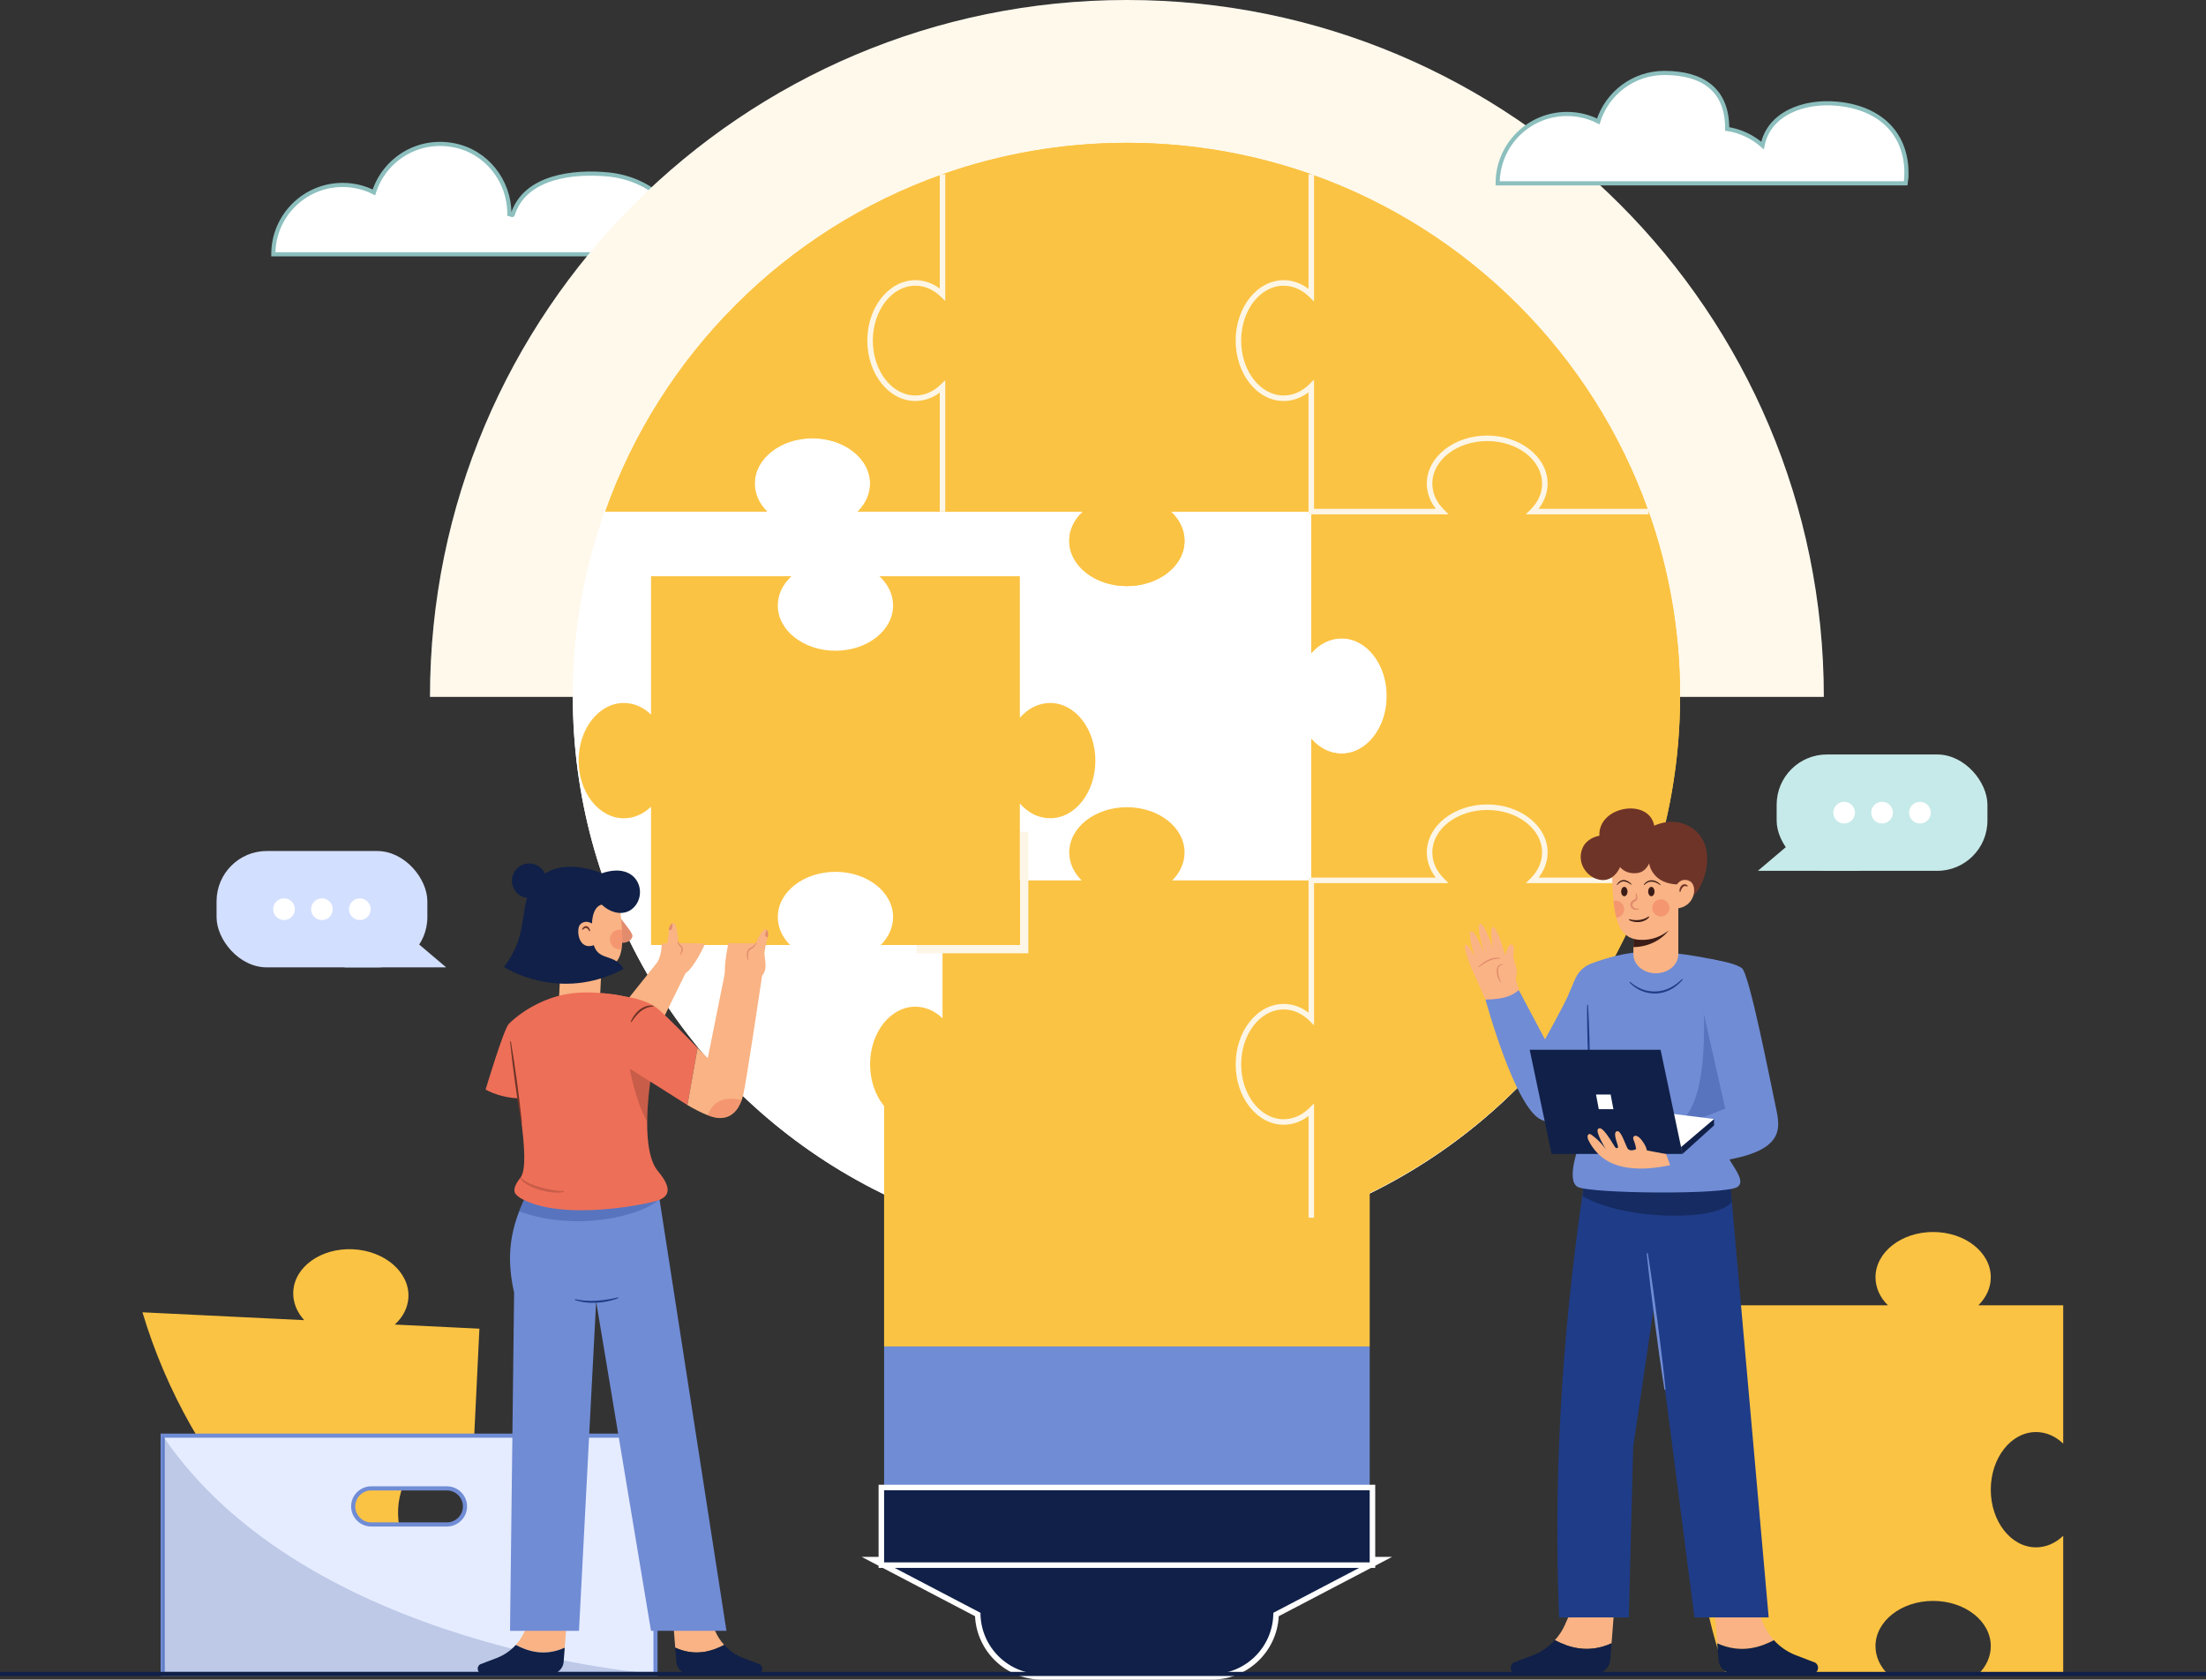<svg xmlns="http://www.w3.org/2000/svg" id="Layer_2" data-name="Layer 2" viewBox="0 0 2000 1522.84"><rect x="0" y="0" width="2000" height="1522.84" fill="#333333" stroke="none"/><defs><style>      .cls-1 {        opacity: .1;      }      .cls-1, .cls-2 {        fill: #fbc343;      }      .cls-3 {        fill: #f9b384;      }      .cls-4, .cls-5 {        fill: #fff;      }      .cls-6, .cls-7 {        fill: #ee6f57;      }      .cls-8 {        fill: #fbd682;      }      .cls-9 {        fill: #fdf6e6;      }      .cls-10 {        fill: #c6eae9;      }      .cls-11 {        fill: #d3dfff;      }      .cls-12 {        fill: #e28b6d;      }      .cls-13, .cls-14, .cls-15 {        fill: #1f3c88;      }      .cls-16, .cls-17 {        fill: #102048;      }      .cls-18, .cls-19 {        fill: #6f3428;      }      .cls-20 {        fill: #3c1c16;      }      .cls-21 {        fill: #708cd5;      }      .cls-22 {        fill: none;        stroke: #102048;      }      .cls-22, .cls-23, .cls-5 {        stroke-miterlimit: 10;        stroke-width: 3.75px;      }      .cls-14 {        opacity: .2;      }      .cls-24, .cls-15, .cls-19 {        opacity: .3;      }      .cls-23 {        fill: #e5ecff;        stroke: #708cd5;      }      .cls-5 {        stroke: #8cbfbe;      }      .cls-17 {        opacity: .6;      }      .cls-7 {        opacity: .4;      }    </style></defs><g id="Layer_1-2" data-name="Layer 1"><g><g><path class="cls-5" d="m617.78,230.1c-.02.15-.05.31-.07.46H247.79c0-34.72,28.12-62.88,62.84-62.88,10.2,0,19.83,2.43,28.36,6.76,9.22-29.26,39.21-49.26,72.68-42.7,29.36,5.76,50.14,32.14,50.14,62.06v.3c1.02.16,2.72,1.51,3.02.54,10.98-35.05,55.8-39.48,86.68-36.46,37.33,3.65,72.21,31.15,66.27,71.92Z"></path><path class="cls-2" d="m1752.6,1451.49c-28.85,0-52.25,18.35-52.25,41.02,0,9.55,4.17,18.35,11.17,25.33h-146.82c-18.47-52.3-28.52-108.55-28.52-167.18s10.05-114.9,28.55-167.2h146.88c-7.05-6.97-11.25-15.8-11.25-25.4,0-22.68,23.4-41.05,52.25-41.05s52.27,18.38,52.27,41.05c0,9.6-4.2,18.42-11.25,25.4h76.92s0,125.43,0,125.43c-6.85-6.6-15.4-10.5-24.65-10.5-22.65,0-41.02,23.4-41.02,52.25s18.37,52.28,41.02,52.28c9.25,0,17.8-3.9,24.65-10.5v125.42s-76.85,0-76.85,0c7-6.97,11.18-15.77,11.18-25.33,0-22.67-23.4-41.02-52.27-41.02Z"></path><path class="cls-4" d="m389.83,631.84C389.83,282.89,672.71,0,1021.67,0s631.84,282.89,631.84,631.84H389.83Z"></path><path class="cls-1" d="m389.83,631.84C389.83,282.89,672.71,0,1021.67,0s631.84,282.89,631.84,631.84H389.83Z"></path><g><g><path class="cls-16" d="m944.48,1520.34c-31.51,0-57.23-25.22-58.04-56.54l-95.06-49.75h460.6l-95.07,49.75c-.81,31.31-26.54,56.54-58.04,56.54h-154.39Z"></path><path class="cls-4" d="m1241.8,1416.56l-87.38,45.72c0,30.69-24.88,55.56-55.56,55.56h-154.39c-30.69,0-55.56-24.88-55.56-55.56l-87.38-45.72h440.26m20.34-5h-480.94l18.02,9.43,84.77,44.36c1.6,31.97,28.12,57.49,60.48,57.49h154.39c32.36,0,58.88-25.52,60.48-57.49l84.77-44.36,18.02-9.43h0Z"></path></g><circle class="cls-4" cx="1020.87" cy="631.84" r="501.55"></circle><circle class="cls-4" cx="1020.87" cy="631.84" r="501.55"></circle><rect class="cls-2" x="801.54" y="981.05" width="440.26" height="239.79"></rect><rect class="cls-21" x="801.54" y="1220.83" width="440.26" height="130.33"></rect><path class="cls-8" d="m1348.35,397.39c-28.88,0-52.28,18.37-52.28,41.05,0,9.6,4.2,18.43,11.25,25.4h-118.47v-113.68c-6.93,6.82-15.6,10.9-25.05,10.9-22.67,0-41.02-23.4-41.02-52.27s18.35-52.25,41.02-52.25c9.45,0,18.12,4.07,25.05,10.9v-109.42c142.5,50.37,255.45,163.32,305.82,305.82h-105.32c7.05-6.98,11.25-15.8,11.25-25.4,0-22.68-23.4-41.05-52.25-41.05Z"></path><path class="cls-2" d="m1188.85,1006.36c-6.93,6.83-15.6,10.9-25.05,10.9-22.67,0-41.02-23.4-41.02-52.25s18.35-52.27,41.02-52.27c9.45,0,18.12,4.08,25.05,10.9v-125.43h118.4c-7-6.98-11.18-15.77-11.18-25.33,0-22.67,23.4-41.02,52.28-41.02s52.25,18.35,52.25,41.02c0,9.55-4.17,18.35-11.17,25.33h105.27c-50.37,142.52-163.32,255.48-305.85,305.85v-97.7Z"></path><path class="cls-2" d="m1348.35,731.86c-28.88,0-52.28,18.35-52.28,41.02,0,9.55,4.18,18.35,11.18,25.33h-118.4v-128.32c7.27,8.32,16.88,13.4,27.45,13.4,22.65,0,41.02-23.4,41.02-52.25s-18.37-52.28-41.02-52.28c-10.57,0-20.17,5.08-27.45,13.4v-128.32h118.47c-7.05-6.98-11.25-15.8-11.25-25.4,0-22.68,23.4-41.05,52.28-41.05s52.25,18.37,52.25,41.05c0,9.6-4.2,18.43-11.25,25.4h105.32c18.5,52.3,28.55,108.57,28.55,167.2s-10.05,114.88-28.53,167.18h-105.27c7-6.98,11.17-15.77,11.17-25.33,0-22.67-23.4-41.02-52.25-41.02Z"></path><path class="cls-2" d="m854.5,1104.06v-97.3c-6.85,6.6-15.4,10.5-24.65,10.5-22.65,0-41.02-23.4-41.02-52.25s18.37-52.27,41.02-52.27c9.25,0,17.8,3.9,24.65,10.5v-125.02h126.08c-7-6.98-11.18-15.77-11.18-25.33,0-22.67,23.4-41.02,52.28-41.02s52.25,18.35,52.25,41.02c0,9.55-4.17,18.35-11.17,25.33h126.1v125.43c-6.93-6.83-15.6-10.9-25.05-10.9-22.67,0-41.02,23.4-41.02,52.27s18.35,52.25,41.02,52.25c9.45,0,18.12-4.07,25.05-10.9v97.7c-52.3,18.48-108.55,28.52-167.18,28.52s-114.87-10.05-167.18-28.52Z"></path><path class="cls-2" d="m1021.67,531.39c-28.88,0-52.28-18.37-52.28-41.02,0-10.13,4.67-19.4,12.43-26.53h-127.33v-113.28c-6.85,6.6-15.4,10.5-24.65,10.5-22.65,0-41.02-23.4-41.02-52.27s18.37-52.25,41.02-52.25c9.25,0,17.8,3.9,24.65,10.5v-109.02c52.3-18.48,108.55-28.53,167.18-28.53s114.87,10.05,167.18,28.53v109.42c-6.93-6.82-15.6-10.9-25.05-10.9-22.67,0-41.02,23.4-41.02,52.25s18.35,52.27,41.02,52.27c9.45,0,18.12-4.07,25.05-10.9v113.68h-127.35c7.75,7.13,12.42,16.4,12.42,26.53,0,22.65-23.4,41.02-52.25,41.02Z"></path><path class="cls-8" d="m736.55,397.39c-28.85,0-52.25,18.37-52.25,41.05,0,9.6,4.2,18.43,11.25,25.4h-146.88c50.37-142.5,163.32-255.45,305.82-305.82v109.02c-6.85-6.6-15.4-10.5-24.65-10.5-22.65,0-41.02,23.4-41.02,52.25s18.37,52.27,41.02,52.27c9.25,0,17.8-3.9,24.65-10.5v113.28h-76.92c7.05-6.98,11.25-15.8,11.25-25.4,0-22.68-23.4-41.05-52.28-41.05Z"></path><path class="cls-2" d="m1348.35,397.39c-28.88,0-52.28,18.37-52.28,41.05,0,9.6,4.2,18.43,11.25,25.4h-118.47v-113.68c-6.93,6.82-15.6,10.9-25.05,10.9-22.67,0-41.02-23.4-41.02-52.27s18.35-52.25,41.02-52.25c9.45,0,18.12,4.07,25.05,10.9v-109.42c142.5,50.37,255.45,163.32,305.82,305.82h-105.32c7.05-6.98,11.25-15.8,11.25-25.4,0-22.68-23.4-41.05-52.25-41.05Z"></path><path class="cls-2" d="m1348.35,731.86c-28.88,0-52.28,18.35-52.28,41.02,0,9.55,4.18,18.35,11.18,25.33h-118.4v-128.32c7.27,8.32,16.88,13.4,27.45,13.4,22.65,0,41.02-23.4,41.02-52.25s-18.37-52.28-41.02-52.28c-10.57,0-20.17,5.08-27.45,13.4v-128.32h118.47c-7.05-6.98-11.25-15.8-11.25-25.4,0-22.68,23.4-41.05,52.28-41.05s52.25,18.37,52.25,41.05c0,9.6-4.2,18.43-11.25,25.4h105.32c18.5,52.3,28.55,108.57,28.55,167.2s-10.05,114.88-28.53,167.18h-105.27c7-6.98,11.17-15.77,11.17-25.33,0-22.67-23.4-41.02-52.25-41.02Z"></path><path class="cls-2" d="m1021.67,531.39c-28.88,0-52.28-18.37-52.28-41.02,0-10.13,4.67-19.4,12.43-26.53h-127.33v-113.28c-6.85,6.6-15.4,10.5-24.65,10.5-22.65,0-41.02-23.4-41.02-52.27s18.37-52.25,41.02-52.25c9.25,0,17.8,3.9,24.65,10.5v-109.02c52.3-18.48,108.55-28.53,167.18-28.53s114.87,10.05,167.18,28.53v109.42c-6.93-6.82-15.6-10.9-25.05-10.9-22.67,0-41.02,23.4-41.02,52.25s18.35,52.27,41.02,52.27c9.45,0,18.12-4.07,25.05-10.9v113.68h-127.35c7.75,7.13,12.42,16.4,12.42,26.53,0,22.65-23.4,41.02-52.25,41.02Z"></path><path class="cls-2" d="m736.55,397.39c-28.85,0-52.25,18.37-52.25,41.05,0,9.6,4.2,18.43,11.25,25.4h-146.88c50.37-142.5,163.32-255.45,305.82-305.82v109.02c-6.85-6.6-15.4-10.5-24.65-10.5-22.65,0-41.02,23.4-41.02,52.25s18.37,52.27,41.02,52.27c9.25,0,17.8-3.9,24.65-10.5v113.28h-76.92c7.05-6.98,11.25-15.8,11.25-25.4,0-22.68-23.4-41.05-52.28-41.05Z"></path><g><path class="cls-9" d="m1494.68,466.34h-111.41l4.32-4.28c6.87-6.8,10.51-14.97,10.51-23.62,0-21.26-22.32-38.55-49.75-38.55s-49.78,17.29-49.78,38.55c0,8.65,3.63,16.82,10.51,23.62l4.32,4.28h-127.06v-110.68c-6.77,5.19-14.48,7.91-22.55,7.91-24,0-43.52-24.57-43.52-54.77s19.52-54.75,43.52-54.75c8.08,0,15.78,2.72,22.55,7.91v-103.93h5v115.4l-4.26-4.19c-6.76-6.66-14.81-10.18-23.3-10.18-21.24,0-38.52,22.32-38.52,49.75s17.28,49.77,38.52,49.77c8.48,0,16.54-3.52,23.3-10.18l4.26-4.19v117.15h110.41c-5.31-6.83-8.19-14.79-8.19-22.9,0-24.01,24.57-43.55,54.78-43.55s54.75,19.54,54.75,43.55c0,8.11-2.87,16.07-8.19,22.9h99.76v5Z"></path><path class="cls-9" d="m1191.35,1104.06h-5v-92.21c-6.77,5.19-14.48,7.91-22.55,7.91-24,0-43.52-24.56-43.52-54.75s19.52-54.78,43.52-54.78c8.08,0,15.78,2.72,22.55,7.91v-122.43h115.36c-5.28-6.82-8.14-14.75-8.14-22.82,0-24,24.57-43.52,54.78-43.52s54.75,19.53,54.75,43.52c0,8.07-2.86,16.01-8.14,22.82h99.74v5h-111.33l4.29-4.27c6.83-6.81,10.44-14.95,10.44-23.55,0-21.24-22.32-38.52-49.75-38.52s-49.78,17.28-49.78,38.52c0,8.6,3.61,16.75,10.44,23.55l4.29,4.27h-121.95v128.9l-4.26-4.19c-6.76-6.66-14.81-10.18-23.3-10.18-21.24,0-38.52,22.33-38.52,49.78s17.28,49.75,38.52,49.75c8.48,0,16.54-3.52,23.3-10.18l4.26-4.19v103.67Z"></path><path class="cls-9" d="m857,463.84h-5v-107.87c-6.66,4.98-14.22,7.59-22.15,7.59-24,0-43.53-24.57-43.53-54.77s19.53-54.75,43.53-54.75c7.92,0,15.49,2.61,22.15,7.59v-103.62h5v114.91l-4.23-4.08c-6.65-6.41-14.58-9.8-22.91-9.8-21.24,0-38.53,22.32-38.53,49.75s17.28,49.77,38.53,49.77c8.34,0,16.26-3.39,22.91-9.8l4.23-4.08v119.16Z"></path></g><g><rect class="cls-16" x="799.04" y="1348.67" width="445.26" height="70.39"></rect><path class="cls-4" d="m1241.8,1351.17v65.39h-440.26v-65.39h440.26m5-5h-450.26v75.39h450.26v-75.39h0Z"></path></g><polygon class="cls-9" points="932.31 864.31 831.04 864.31 831.04 856.81 924.81 856.81 924.81 754.11 932.31 754.11 932.31 864.31"></polygon></g><g><path class="cls-2" d="m419.79,1510.16c-139.91-57.24-247.24-175.54-290.63-320.34l146.65,7.13c-6.65-7.31-10.4-16.3-9.93-25.84,1.1-22.65,25.36-39.84,54.18-38.44,28.84,1.4,51.32,20.87,50.22,43.52-.46,9.54-5.06,18.13-12.39,24.75l76.76,3.73-6.07,124.88c-6.52-6.92-14.87-11.24-24.11-11.68-22.62-1.1-42.11,21.38-43.52,50.22-1.4,28.82,15.82,53.08,38.44,54.18,9.24.45,17.97-3.03,25.13-9.29l-4.73,97.19Z"></path><path class="cls-23" d="m147.5,1301.66v216.04h446.79v-216.04H147.5Zm274.07,64.15c0,8.99-7.36,16.35-16.35,16.35h-68.67c-8.99,0-16.35-7.36-16.35-16.35h0c0-8.99,7.36-16.35,16.35-16.35h68.67c8.99,0,16.35,7.36,16.35,16.35h0Z"></path><path class="cls-14" d="m594.29,1517.7s-316.07-22.24-446.79-216.04v216.04h446.79Z"></path></g><path class="cls-5" d="m1728.43,156.91c0,3.17-.23,6.26-.7,9.3h-369.92c0-34.72,28.12-62.88,62.84-62.88,10.2,0,19.83,2.43,28.36,6.76,8.03-25.49,31.82-43.95,59.94-43.95,34.72,0,56.93,15.31,56.93,50.03v.73c12.2,1.87,23.22,7.2,32.05,15.03,5.66-28.92,37.21-40.79,67.62-37.9,40.27,3.83,62.88,28.16,62.88,62.88Z"></path></g><g><g><g><path class="cls-3" d="m1373.83,888.33c3.59-9.84-1.59-15.74-1.74-21.08-.15-5.34,1.48-10.09-1.41-10.79-2.89-.7-6.3,3.7-8.18,26.92l11.32,4.95Z"></path><path class="cls-3" d="m1376.98,897.7l-3.75,15.12h-23.53l-14.39-32.15c-2.07-3.88-7.69-19.45-7.19-22.73.94-6.12,8.4,9.05,8.75,9.3-1.33-4.6-5.84-19.08-3.75-22.34,2.5-3.91,10.08,13.02,12.03,18.12-.97-4.72-6.46-22.57-3.78-25.16,3.21-3.11,10.65,16.6,11.8,22.77-.3-4.63-2.52-20.43.57-20.05,4.27.52,11.73,28.24,11.73,28.24,0,0,7.65,11.55,11.5,28.9Z"></path></g><path class="cls-12" d="m1340.16,876.58c2.67-2.49,5.65-4.7,8.99-6.33,1.68-.79,3.47-1.4,5.32-1.72,1.85-.3,3.77-.28,5.57.18l-.08.48c-3.59-.27-7.08.63-10.28,2.17-3.24,1.49-6.2,3.58-9.22,5.59l-.3-.38Z"></path><path class="cls-12" d="m1362.49,874.74c-1.58.05-3.07.69-3.67,2.03-.63,1.3-.75,2.89-.62,4.43.1,1.56.42,3.12.86,4.64.43,1.52.98,3.03,1.74,4.41l-.39.29c-1.11-1.28-1.81-2.82-2.39-4.37-.55-1.57-.94-3.2-1.06-4.89-.07-1.67,0-3.47.94-5.04.2-.4.58-.71.87-1.05.37-.26.76-.52,1.17-.7.44-.09.86-.25,1.29-.27l1.28.02-.03.49Z"></path></g><g><path class="cls-3" d="m1461.07,1489.94l2.26-29.05h-39.11l-5.42,12.25c-2.29,5.17-5.41,9.85-9.14,13.95,11.59,6.1,29.65,12.76,51.41,2.85Z"></path><path class="cls-16" d="m1409.66,1487.08c-5.44,5.99-12.22,10.71-19.92,13.66l-17.49,6.69c-4.7,2.99-2.59,10.27,2.98,10.27h70.8c7.26,0,13.3-5.59,13.86-12.83l1.16-14.94c-21.76,9.9-39.81,3.24-51.41-2.85Z"></path></g><g><path class="cls-3" d="m1556.86,1489.94l-2.26-29.05h39.11s5.42,12.25,5.42,12.25c2.29,5.17,5.41,9.85,9.14,13.95-11.59,6.1-29.65,12.76-51.41,2.85Z"></path><path class="cls-16" d="m1608.26,1487.08c5.44,5.99,12.22,10.71,19.92,13.66l17.49,6.69c4.7,2.99,2.59,10.27-2.98,10.27h-70.8c-7.26,0-13.3-5.59-13.86-12.83l-1.16-14.94c21.76,9.9,39.81,3.24,51.41-2.85Z"></path></g><path class="cls-13" d="m1603.52,1466.46h-67.3l-36.56-283.06-19,128.62-3.95,154.43h-63.2c-4.96-119.86,1.32-248.68,22-388.98l1.4-22.3,1.6-25.43,127.13,9.33,1.52,17.32,2.95,33.05,33.4,377Z"></path><path class="cls-17" d="m1570.12,1089.46c-11.97,18.09-95.44,17.46-135.06-4.68l1.86-29.59,130.25,1.22,2.95,33.05Z"></path><path class="cls-21" d="m1431.99,1037.22s-12.58,32.57-1.79,38.82c10.79,6.25,135.36,7.5,145.22,0s-14-26.25-11.73-38.75c2.27-12.5-131.71-.07-131.71-.07Z"></path><path class="cls-21" d="m1421.34,903.33c-4.37,9.69-20.62,39.06-20.62,39.06l-23.75-44.69c-5.32,4.31-11.58,8.33-30.19,8.59,0,0,26.75,98.91,50.81,109.08,39.46,16.68,48.75-57.98,48.75-57.98l-25-54.06Z"></path><path class="cls-21" d="m1421.34,903.33l6.43-15.09c2.55-5.99,7.04-11.09,12.95-13.82.57-.26,1.14-.5,1.73-.73,11.17-4.23,31.88-10.88,51.08-10.67,6.87,0,32.46-.31,74.02,10.32l11.61,148.43-137.5-2.81-20.31-115.62Z"></path><path class="cls-15" d="m1544.06,903.33c3.23,55.78-1.27,115.73-33.75,119.6l37.52,10.56,40.3-21.56-15.94-87.81-28.12-20.78Z"></path><path class="cls-21" d="m1550.15,869.3c8.29,1.82,22.13,3.72,29,8.41s26.25,105,31.25,128.12,6.25,46.88-96.25,50.62l-10-28.12,60-23.12-23.01-101.88,9-34.03Z"></path><path class="cls-13" d="m1439.66,910.98c.72,10.04,1.05,20.09,1.38,30.14l.3,15.08c.04,5.03.07,10.06-.04,15.09l-.73.02c-.38-5.02-.63-10.04-.86-15.07l-.52-15.08c-.21-10.05-.43-20.11-.26-30.17l.73-.02Z"></path><g><polygon class="cls-16" points="1553.99 1014.58 1553.99 1020.36 1525.38 1046.22 1523.13 1035.56 1553.99 1014.58"></polygon><polygon class="cls-4" points="1521.21 1042.47 1553.99 1014.58 1492.28 1006.87 1521.21 1042.47"></polygon><polygon class="cls-16" points="1525.38 1046.22 1406.71 1046.22 1386.84 951.77 1505.51 951.77 1525.38 1046.22"></polygon><polygon class="cls-4" points="1462.74 1005.63 1449.48 1005.63 1446.98 992.36 1460.24 992.36 1462.74 1005.63"></polygon></g><path class="cls-18" d="m1452.06,766.64c-13.31-33.78,42.31-46.28,47.74-18.01,0,0,15.89-8.26,31.67.5,30.4,16.86,10.77,64.34,0,64.34l-54.92-7.17-24.49-39.66Z"></path><path class="cls-3" d="m1521.6,830.66v34.58c0,9.5-9.1,17.21-20.38,17.21s-20.35-7.71-20.35-17.21v-34.58h40.73Z"></path><path class="cls-20" d="m1512.83,843.64c-5.23,6.92-16.45,14.9-31.95,15.07v-18.22l31.95,3.15Z"></path><path class="cls-3" d="m1521.6,774.76v59.2s-11.62,19.75-35.4,18.12c-11.8-.83-17.75-8.2-20.85-20.02-1.22-4.48-2-9.63-2.55-15.28-.9-9.48-1.15-20.45-1.47-32.3v-9.72h60.27Z"></path><path class="cls-18" d="m1461.81,760.4c-7.34-6.4-22.21-1.53-26.58,7.47-6.17,12.71,1.87,25.55,12.3,29.06,15.13,5.1,21.27-10.81,21.27-10.81,0,0,4.89,6.91,15.77,5.41,7.84-1.08,10.54-8.79,10.54-8.79,0,0,2.42,19.67,28.25,19.19,5.54-1.89,8.11-23.38,8.11-23.38l-17.03-17.71-52.63-.44Z"></path><path class="cls-3" d="m1514.15,1056.45c-12.69,2.59-25.99,4.13-38.88,2.16-8.02-1.23-15.89-3.98-22.37-8.97-5.34-4.11-9.97-9.99-12.89-16.07-.7-1.47-1.2-3.64.02-4.97,1.34-1.45,3.76,1.05,5.05,2.01,6.27,4.71,10.94,11.67,10.94,11.67,0,0-9.73-15.97-7.29-18.54,1.87-1.98,4.72-1.5,14.51,14.75,0,0,1.85,4,3.62,1.92.95-1.12-5.59-13.7-.83-14.79,3.65-.83,7.08,11.05,9.58,15.74,3.12,3.64,8.54,0,8.54,0l26.4,4.97,3.6,10.13Z"></path><path class="cls-3" d="m1483.47,1042.1c-.44-2.74-1.15-5.4-2.16-7.88-.23-.57-.48-1.15-.59-1.78-.39-2.32,1.67-3.02,3.05-2.54,3.03,1.05,5.73,5.08,7.51,8.22,1.56,2.75,2.48,6.22,2.02,9.57-.14,1.02-8.66,1.04-9.22-.2-.13-.29-.15-.64-.16-.97-.07-1.48-.23-2.96-.46-4.41Z"></path><path class="cls-21" d="m1493.91,1136.13c1.6,10.28,3.16,20.57,4.59,30.87l4.21,30.92,3.89,30.96,1.8,15.5,1.63,15.52-.97.13-2.4-15.42-2.23-15.44-4.18-30.92-3.85-30.96c-1.25-10.33-2.39-20.67-3.47-31.01l.97-.13Z"></path><path class="cls-13" d="m1477.76,890.15c6.56,5.99,15.39,9.32,24.13,8.74,4.36-.24,8.65-1.45,12.55-3.45,3.93-1.97,7.44-4.73,10.67-7.82l.54.49c-2.91,3.48-6.42,6.53-10.45,8.77-4.03,2.23-8.58,3.59-13.2,3.86-4.62.23-9.3-.52-13.56-2.29-4.26-1.74-8.15-4.39-11.2-7.8l.52-.51Z"></path><path class="cls-3" d="m1518.73,804.88c2.7-6.67,7.9-8.53,12.96-6.16,8.03,3.76,5.37,24.57-12.96,25.03v-18.87Z"></path><path class="cls-18" d="m1522.76,808.64c-.38-1.97.22-4.03,1.64-5.65.74-.77,1.91-1.37,3.08-1.28,1.17.11,2.1.73,2.74,1.48l-.44.59c-.85-.29-1.63-.53-2.3-.43-.66.06-1.24.4-1.75.94-.56.5-.95,1.23-1.34,1.96-.37.75-.67,1.55-.9,2.4h-.73Z"></path><path class="cls-20" d="m1475.52,808.34c0,2.34-1.29,4.23-2.89,4.23s-2.89-1.89-2.89-4.23,1.29-4.23,2.89-4.23,2.89,1.89,2.89,4.23Z"></path><path class="cls-20" d="m1500.02,808.34c0,2.34-1.29,4.23-2.89,4.23s-2.89-1.89-2.89-4.23,1.29-4.23,2.89-4.23,2.89,1.89,2.89,4.23Z"></path><path class="cls-12" d="m1483.77,809.98c.3.86.48,1.77.62,2.68.07.46.09.92.11,1.38.01.44.06,1.04-.27,1.67-.71,1.24-1.87,1.43-2.49,1.82-.62.33-1.11.87-1.4,1.5-.65,1.21-.3,2.84.76,3.74,1.06.95,2.84,1.09,4.54.94l.16.71c-1.69.62-3.84.89-5.7-.36-1.79-1.26-2.45-3.87-1.44-5.86.49-.97,1.29-1.77,2.26-2.24.92-.42,1.68-.68,1.91-1.03.25-.29.24-1.41.27-2.2.04-.86-.02-1.73-.07-2.6l.72-.15Z"></path><path class="cls-20" d="m1477.15,833.37c1.45.47,3,.71,4.53.82,1.54.09,3.07.12,4.58-.1,1.51-.16,3-.5,4.41-1.04,1.42-.52,2.76-1.25,4.07-2.12l.5.53c-1.04,1.3-2.42,2.33-3.93,3.1-1.52.74-3.18,1.2-4.85,1.39-1.67.14-3.36.14-5-.18-1.63-.3-3.25-.79-4.68-1.75l.35-.65Z"></path><path class="cls-20" d="m1465.74,802.17c.67-1.13,1.5-2.21,2.63-3.02,1.1-.83,2.55-1.31,3.97-1.25,1.43.07,2.75.6,3.9,1.28,1.15.71,2.14,1.6,3.03,2.57l-.32.37c-1.08-.7-2.11-1.44-3.23-1.98-1.1-.55-2.26-.95-3.43-1-2.37-.19-4.45,1.45-6.16,3.32l-.39-.29Z"></path><path class="cls-20" d="m1490.28,802.17c.76-1.25,1.84-2.35,3.18-3.07,1.32-.74,2.89-1.06,4.41-.98,3.08.2,5.77,1.89,7.71,4.01l-.32.37c-2.31-1.58-4.77-3.01-7.46-3.14-2.67-.23-5.26,1.04-7.12,3.1l-.39-.29Z"></path><circle class="cls-7" cx="1505.74" cy="823.15" r="7.79"></circle><path class="cls-7" d="m1472.52,824.34c0,4.1-3.17,7.43-7.17,7.73-1.22-4.48-2-9.63-2.55-15.28.62-.17,1.25-.25,1.93-.25,4.3,0,7.8,3.5,7.8,7.8Z"></path><g><rect class="cls-10" x="1610.74" y="684.06" width="191.11" height="105.5" rx="45.56" ry="45.56"></rect><polygon class="cls-10" points="1639.8 750.49 1593.7 789.56 1685.91 789.56 1639.8 750.49"></polygon><g><circle class="cls-4" cx="1671.92" cy="736.81" r="9.83"></circle><circle class="cls-4" cx="1706.3" cy="736.81" r="9.83"></circle><circle class="cls-4" cx="1740.67" cy="736.81" r="9.83"></circle></g></g></g><g><path class="cls-6" d="m461.18,928.37c-4.99,6.26-20.92,59.46-20.92,59.46,0,0,16.67,10.44,42.36,7.67-.96-.02-21.45-67.13-21.45-67.13Z"></path><g><path class="cls-3" d="m512,1493.87l1.95-25.08h-33.76l-4.68,10.57c-1.97,4.46-4.67,8.5-7.89,12.04,10.01,5.26,25.6,11.01,44.38,2.46Z"></path><path class="cls-16" d="m467.63,1491.41c-4.7,5.17-10.55,9.25-17.19,11.79l-15.1,5.78c-4.06,2.58-2.23,8.86,2.58,8.86h61.12c6.27,0,11.48-4.82,11.97-11.07l1.01-12.9c-18.78,8.55-34.37,2.8-44.38-2.46Z"></path></g><g><path class="cls-3" d="m612.17,1493.87l-1.95-25.08h33.76l4.68,10.57c1.97,4.46,4.67,8.5,7.89,12.04-10.01,5.26-25.6,11.01-44.38,2.46Z"></path><path class="cls-16" d="m656.54,1491.41c4.7,5.17,10.55,9.25,17.19,11.79l15.1,5.78c4.06,2.58,2.23,8.86-2.58,8.86h-61.12c-6.27,0-11.48-4.82-11.97-11.07l-1.01-12.9c18.78,8.55,34.37,2.8,44.38-2.46Z"></path></g><path class="cls-21" d="m658.6,1478.59h-68.4l-49.73-298.65-15.55,298.65h-62.52l3.7-306.6c-6.38-28.52-4.3-50.55,4.57-73.65,2.22-5.88,4.93-11.83,8.02-17.98,2.07-4.1,4.33-8.33,6.78-12.65h109.4l1.95,12.65,1.1,6.97,60.68,391.25Z"></path><polygon class="cls-3" points="594.53 874.22 562.16 914.78 597.93 930.33 621.51 882.43 610.99 872.84 594.53 874.22"></polygon><polygon class="cls-3" points="543.15 921.17 506.01 921.17 508.51 870.65 545.65 870.65 543.15 921.17"></polygon><path class="cls-12" d="m561.39,830.88c8.05,10.37,12.42,15.69,12.01,18.01-.41,2.32-3.28,7.23-13.24,5.6.41-1.77,1.23-23.61,1.23-23.61Z"></path><path class="cls-3" d="m563.5,860.55c-1.38,8.71-5.21,15.01-13.76,15.86-21.83,2.19-42.58-6.92-42.58-6.92l-4.01-47.67,19.29-13.83,38.94,5.83c.41,8.6,1.96,19.23,2.56,29.28.37,6.25.39,12.29-.44,17.45Z"></path><path class="cls-16" d="m545.56,820.19c9.46,8.92,20.83,9.66,27.87,3.64,14.89-12.74,5.15-43.49-27.87-32.02,0,0-36.39-16.56-57.5,5.28-21.11,21.83-5.08,45.28-31.14,79.67,0,0,49.83,32.9,108.42,1.76-9.37-16.78-27.8-3.52-28.33-31.71-.18-.41-2.91-23.89,8.55-26.61Z"></path><path class="cls-15" d="m602.5,1080.36c-.4,2.25-1.97,4.6-4.58,6.97-16.6,15.12-74.6,29.93-127.25,11,2.22-5.88,4.93-11.83,8.02-17.98h123.8Z"></path><path class="cls-6" d="m598,1087.86c-7.65,3.37-88.1,20.42-126.33-1.68-2.9-2.52-10.43-4.9.2-18.47,10.62-13.6-6.12-85.95-10.7-139.35,14.03-13.58,33.05-23.25,50.98-26.75,15.18-2.98,31.52-1.7,44.85,0,13.32,1.7,35.4,10.62,35.4,10.62l-1.7,60.72s-.53,2.88-1.18,7.65t-.02,0c-1.13,8.25-2.72,22.2-2.77,36.55-.12,17.4,2,35.45,9.82,44.75,13.65,16.28,9.08,22.55,1.45,25.95Z"></path><path class="cls-6" d="m632.45,950.06l-9.22,51.83c-.08-.03-.13-.05-.18-.1l-11.59-7.31-.33-.23c-.18-.13-.36-.25-.54-.36l-44.85-28.28-18.91-65.11c18.47,2.75,38.68,4.13,51.32,15.57,9.12,8.28,24.03,23.49,34.3,33.99Z"></path><path class="cls-3" d="m690.93,884.7s-14.66,98.66-17.21,108.54c-.35,1.35-.75,2.7-1.25,4.07-3.08,8.68-9.23,17.15-21.35,16.3-2.7-.17-5.98-1.1-9.48-2.45-6-2.3-12.67-5.88-18.43-9.27l9.23-51.82c3.95,4.02,7.23,7.35,9.23,9.3l15.99-79.44,33.27,4.78Z"></path><path class="cls-2" d="m757.43,790.47c-28.88,0-52.28,18.35-52.28,41.02,0,9.55,4.17,18.35,11.18,25.33h-126.08v-125.42c-6.85,6.6-15.4,10.5-24.65,10.5-22.65,0-41.02-23.4-41.02-52.28s18.38-52.25,41.02-52.25c9.25,0,17.8,3.9,24.65,10.5v-125.43h127.33c-7.75,7.13-12.43,16.4-12.43,26.53,0,22.65,23.4,41.03,52.28,41.03s52.25-18.38,52.25-41.03c0-10.13-4.67-19.4-12.42-26.53h127.35v128.33c7.27-8.33,16.87-13.4,27.45-13.4,22.65,0,41.02,23.4,41.02,52.27s-18.37,52.25-41.02,52.25c-10.57,0-20.17-5.08-27.45-13.4v128.32h-126.1c7-6.97,11.17-15.77,11.17-25.33,0-22.67-23.4-41.02-52.25-41.02Z"></path><path class="cls-3" d="m657.71,887.43c-1.51-9.84.42-20.4,2.61-32.37l34.08.32c-4.43,10.3,3.74,20.6-3.46,29.31l-15.75,16.89-17.47-14.15Z"></path><path class="cls-3" d="m621.51,882.43c8.41-5.68,17.78-26.89,17.78-26.89-6.52-.33-30.15-.88-39.31,0,0,0,.06,12.73-5.46,18.67-3.29,3.54,26.98,8.21,26.98,8.21Z"></path><path class="cls-3" d="m542.47,845.51c-.87-5.08-3.85-8.02-8.79-9.48-3.24-.95-7.71.57-8.86,4.26-2.05,6.55,1.09,23.06,16.1,15.69,1.68-.74,2.64-4.14,1.55-10.47Z"></path><path class="cls-18" d="m472.48,1017.97c-1.03-6.12-2.03-12.24-2.94-18.38l-2.65-18.42-2.4-18.45c-.76-6.16-1.45-12.32-2.07-18.5l.73-.1c1.06,6.12,2.04,12.24,2.96,18.38l2.62,18.42,2.38,18.46c.77,6.16,1.45,12.32,2.09,18.49l-.73.1Z"></path><path class="cls-19" d="m589.5,980.61c-1.13,8.25-2.72,22.2-2.77,36.55-10.95-19.8-15.8-48.27-15.8-48.27,0,0,9.3,5.85,18.57,11.73Z"></path><path class="cls-18" d="m592.38,912.6c-2.15.18-4.25.45-6.19,1.26-1.92.82-3.77,1.83-5.39,3.18-1.64,1.33-3.13,2.85-4.49,4.5-1.37,1.63-2.64,3.4-3.79,5.22l-.67-.3c.75-2.14,1.87-4.08,3.16-5.92,1.32-1.82,2.87-3.5,4.63-4.95,1.81-1.38,3.83-2.55,6.03-3.23,2.2-.72,4.54-.78,6.76-.5l-.05.73Z"></path><path class="cls-13" d="m521.35,1177.93c3.25.61,6.47,1.19,9.75,1.35,3.27.17,6.55.28,9.82.01,3.27-.18,6.54-.54,9.78-1.07,3.24-.51,6.48-1.17,9.67-1.96l.24.69c-3.11,1.29-6.34,2.17-9.62,2.88-3.28.67-6.62,1.1-9.97,1.31-3.35.17-6.73.11-10.07-.29-3.35-.35-6.63-1.17-9.81-2.23l.2-.7Z"></path><path class="cls-7" d="m563.5,860.55c-.53.12-1.08.16-1.66.16-4.96,0-8.94-3.99-8.94-8.94s3.99-8.94,8.94-8.94c.71,0,1.43.09,2.1.28.37,6.25.39,12.29-.44,17.45Z"></path><path class="cls-18" d="m534.42,844.32c-.83-1.29-1.78-2.63-2.82-2.91-.48-.14-1.01-.03-1.6.31-.61.29-1.16.84-1.82,1.31l-.55-.39c.33-.79.77-1.54,1.51-2.15.7-.59,1.85-1.03,2.94-.71,1.04.37,1.76,1.1,2.21,1.88.46.78.73,1.62.79,2.49l-.65.2Z"></path><circle class="cls-16" cx="479.76" cy="798.5" r="15.66" transform="translate(-385.28 1144.16) rotate(-80.78)"></circle><path class="cls-7" d="m672.48,997.31c-3.08,8.68-9.23,17.15-21.35,16.3-2.7-.17-5.98-1.1-9.48-2.45,4.98-13.47,15.43-17.17,30.83-13.85Z"></path><g><path class="cls-3" d="m696.15,849.84c-.25,1.28-.99,2.64-1.33,4.35-2.48,12.84-3.3,14.78-3.3,14.78l-9.8-5c1.93-6.73,6.8-16.26,9.4-19.49,1.4-1.75,2.32-2.86,3.85-1.44,1.18,1.05,1.85,3.25,1.18,6.8Z"></path><path class="cls-12" d="m696.15,849.84c-4.08-1.12-2-3.02-1.18-6.8,1.18,1.05,1.85,3.25,1.18,6.8Z"></path></g><g><path class="cls-3" d="m606.27,843.18c-.2,1.28.04,2.82-.23,4.54-2.03,12.92-1.91,15.02-1.91,15.02l10.92-1.38c.47-6.98-.88-17.6-2.23-21.52-.72-2.12-1.21-3.48-3.13-2.66-1.46.59-2.84,2.43-3.41,6Z"></path><path class="cls-12" d="m606.27,843.18c4.21.33,2.91-2.17,3.41-6-1.46.59-2.84,2.43-3.41,6Z"></path></g><path class="cls-12" d="m615.18,853.32c0,1.1.43,2.14,1.1,2.89.67.74,1.82,1.36,2.44,2.69.53,1.32.29,2.66-.06,3.8-.39,1.15-.95,2.24-1.72,3.16l-.41-.26c.46-1.05.84-2.1,1.08-3.19.25-1.07.35-2.17-.03-3.03-.3-.87-1.33-1.46-2.12-2.5-.79-1.05-1.05-2.41-.77-3.62l.48.06Z"></path><path class="cls-12" d="m685.56,854.82c-.29,1.6-1.14,3.12-2.43,4.2-1.31,1.16-2.95,1.45-3.67,2.59-.84,1.08-1.19,2.57-1.3,4.04-.12,1.48.07,2.99.51,4.45l-.45.19c-.77-1.41-1.14-3.04-1.15-4.68.03-1.62.34-3.34,1.41-4.76,1.16-1.5,2.92-1.8,3.99-2.66,1.16-.86,2.1-2.08,2.61-3.5l.47.12Z"></path><g class="cls-24"><path class="cls-18" d="m472.29,1067.46c2.12,2.62,5.23,4.3,8.35,5.72,3.17,1.37,6.46,2.55,9.83,3.44,3.35.95,6.76,1.73,10.21,2.28,3.44.58,6.91.98,10.4.97l.11.97c-3.58.68-7.22.56-10.8.22-3.58-.39-7.11-1.1-10.58-2.06-3.44-1.04-6.87-2.21-10.08-3.92-3.16-1.7-6.4-3.79-8.26-7.12l.84-.5Z"></path></g><g><rect class="cls-11" x="196.35" y="771.58" width="191.11" height="105.5" rx="45.56" ry="45.56" transform="translate(583.8 1648.66) rotate(180)"></rect><polygon class="cls-11" points="358.39 838.01 404.5 877.08 312.29 877.08 358.39 838.01"></polygon><g><circle class="cls-4" cx="326.27" cy="824.33" r="9.83" transform="translate(-180.66 97.01) rotate(-13.28)"></circle><circle class="cls-4" cx="291.9" cy="824.33" r="9.83" transform="translate(-181.58 89.12) rotate(-13.28)"></circle><circle class="cls-4" cx="257.53" cy="824.33" r="9.83" transform="translate(-182.5 81.22) rotate(-13.28)"></circle></g></g></g><line class="cls-22" y1="1517.7" x2="2000" y2="1517.7"></line></g></g></svg>